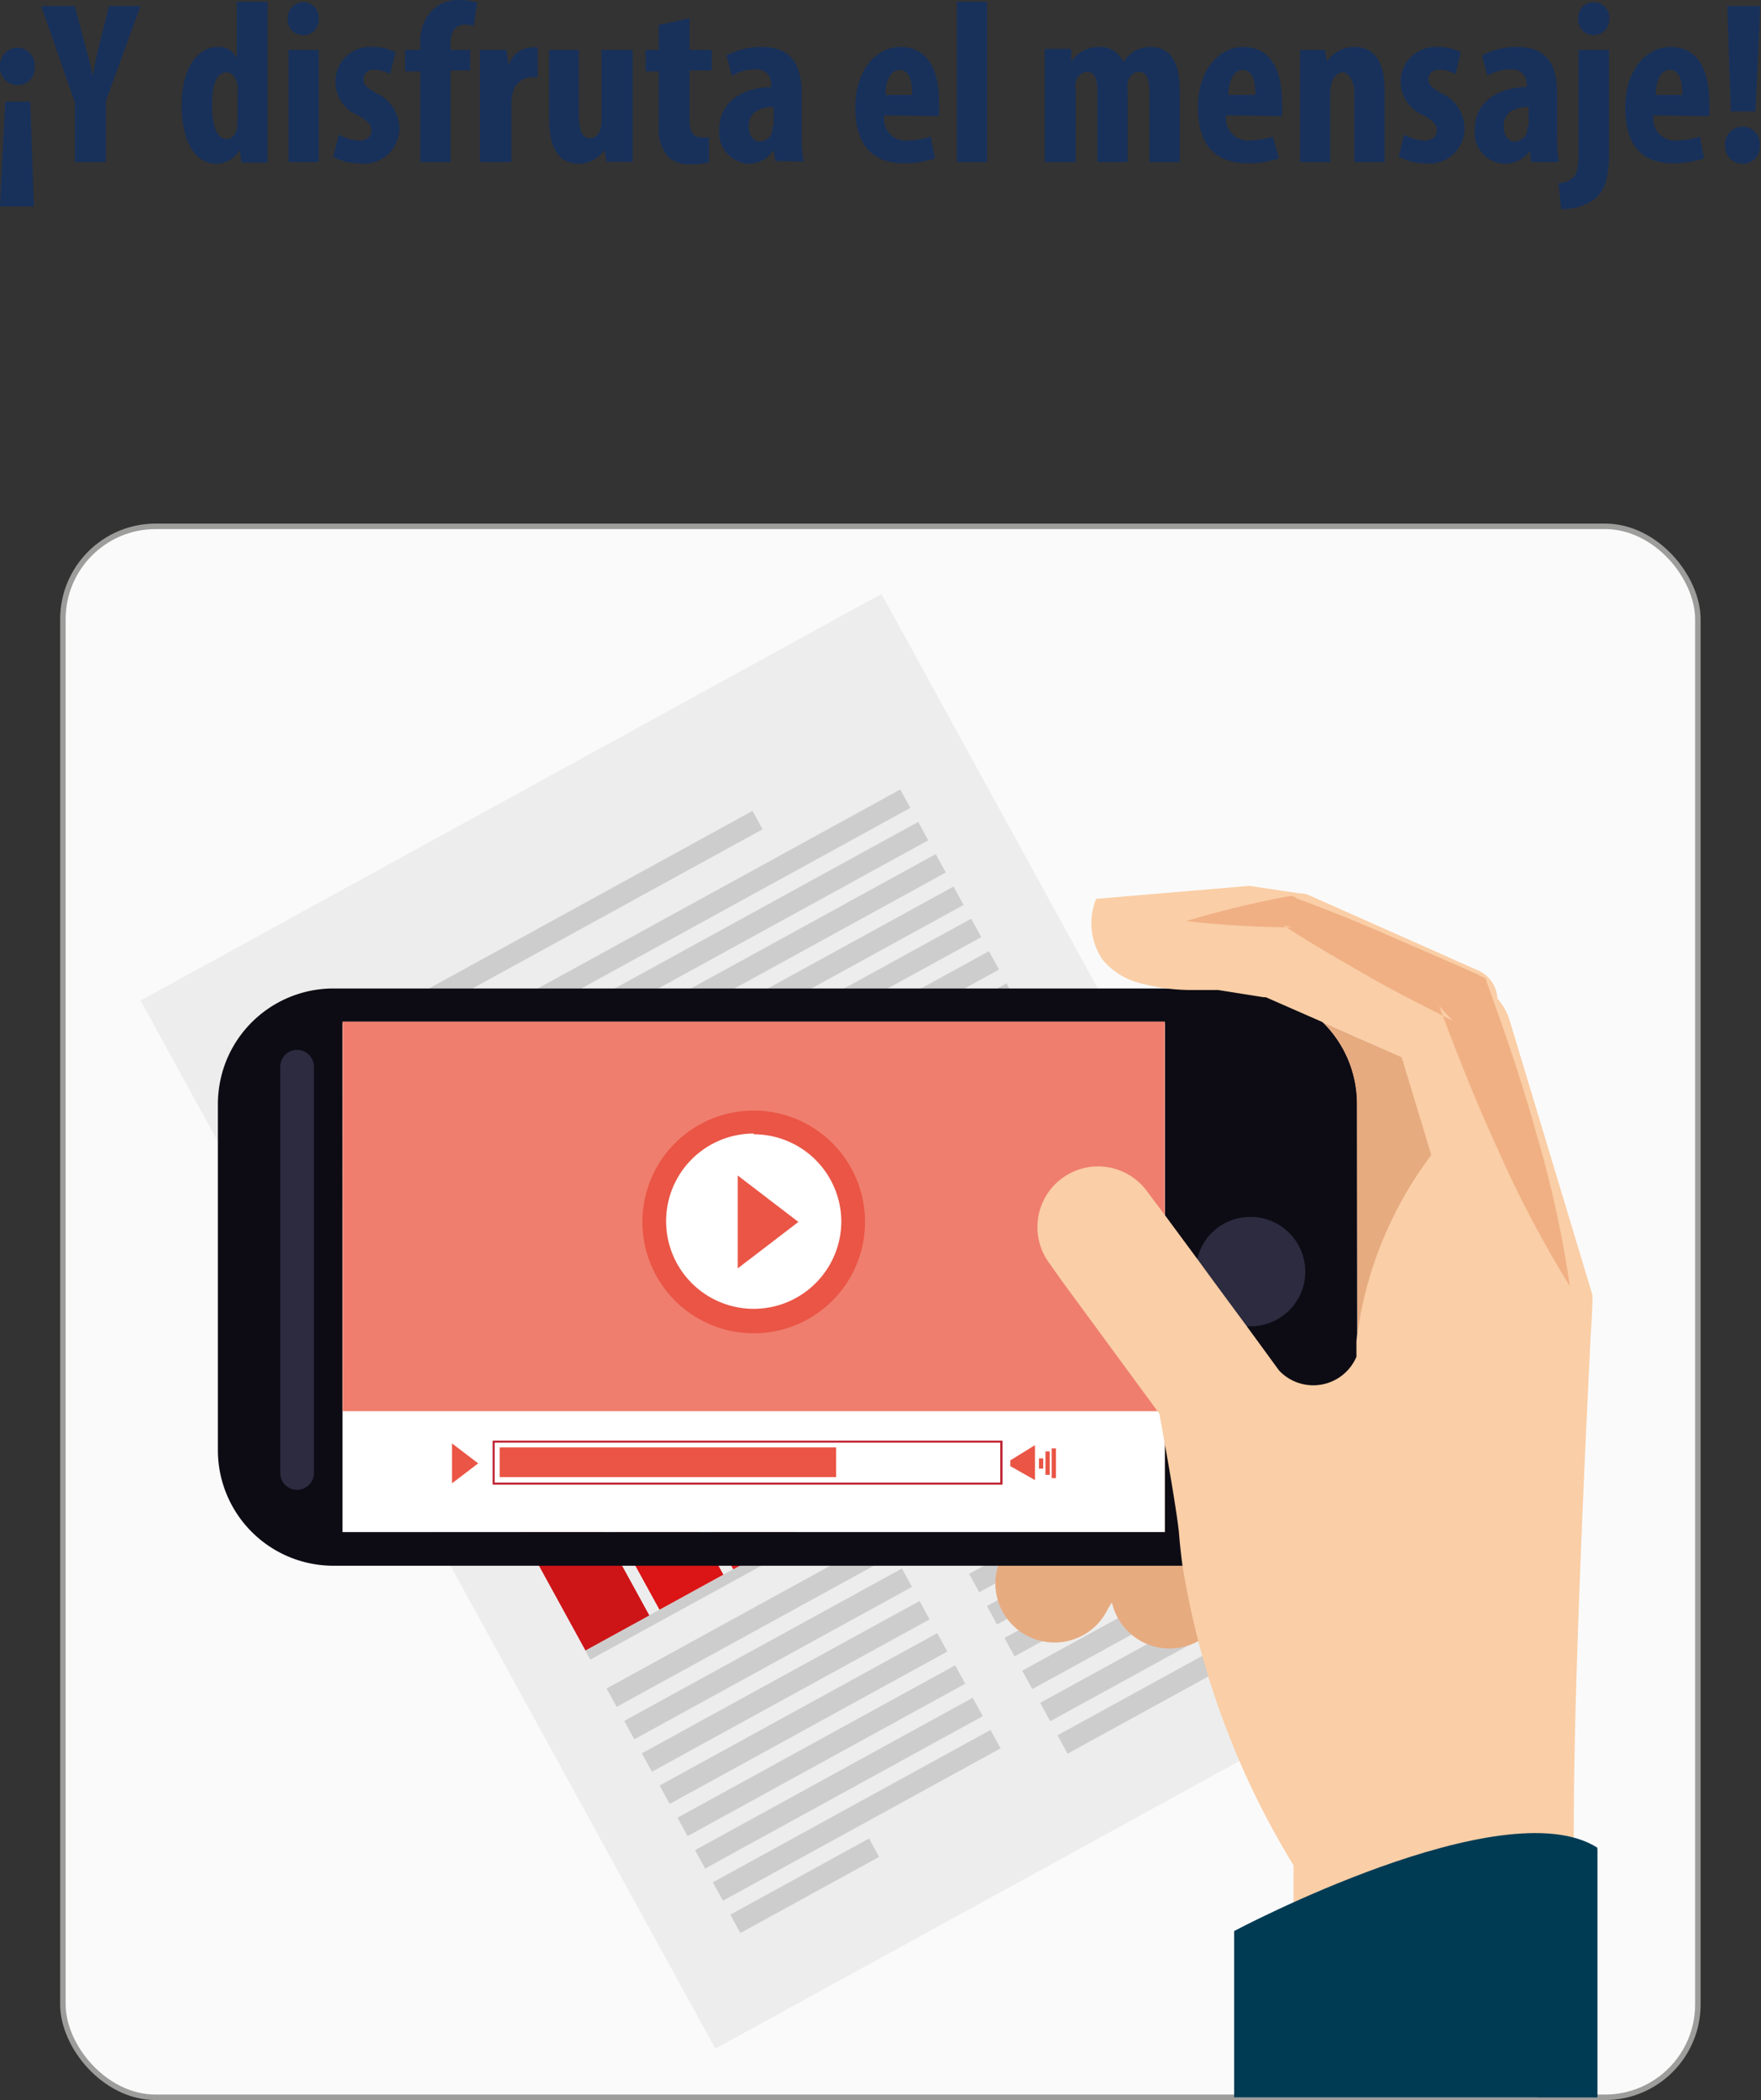 <svg id="Capa_1" data-name="Capa 1" xmlns="http://www.w3.org/2000/svg" viewBox="0 0 70.56 84.11"><rect x="0" y="0" width="70.56" height="84.11" fill="#333333" stroke="none"/><defs><style>.cls-1{fill:#fafafa;stroke:#9d9d9c;stroke-miterlimit:22.93;stroke-width:0.22px;}.cls-2{fill:#ededed;}.cls-3{fill:#cecdcd;}.cls-4{fill:#5dbdac;}.cls-14,.cls-15,.cls-16,.cls-19,.cls-20,.cls-21,.cls-23,.cls-24,.cls-25,.cls-26,.cls-4,.cls-5,.cls-6,.cls-7,.cls-8{fill-rule:evenodd;}.cls-5{fill:#b2dcda;}.cls-6{fill:#a0d4cd;}.cls-7{fill:#8accc2;}.cls-8{fill:#77c5b8;}.cls-9{fill:#cd1417;}.cls-10{fill:#db1415;}.cls-11{fill:#e52322;}.cls-12{fill:#e73635;}.cls-13{fill:#e94547;}.cls-14{fill:#e7ab80;}.cls-15{fill:#0d0c14;}.cls-16{fill:#2c2b40;}.cls-17,.cls-19{fill:#fff;}.cls-18{fill:#ef7e6e;}.cls-20,.cls-22{fill:#ea5545;}.cls-21{fill:#bd1f2e;}.cls-23{fill:#facea6;}.cls-24{fill:#f0b084;}.cls-25{fill:#003b54;}.cls-26{fill:#18315b;}</style></defs><rect class="cls-1" x="2.52" y="21.08" width="65.51" height="62.92" rx="3.72"/><rect class="cls-2" x="15.06" y="28.98" width="33.86" height="47.88" transform="translate(-21.51 21.91) rotate(-28.75)"/><rect class="cls-3" x="14.93" y="36.38" width="16.44" height="0.84" transform="translate(-14.85 15.67) rotate(-28.75)"/><rect class="cls-3" x="10.34" y="38.22" width="27.64" height="0.84" transform="translate(-15.61 16.38) rotate(-28.75)"/><rect class="cls-3" x="11.05" y="39.52" width="27.64" height="0.84" transform="translate(-16.14 16.88) rotate(-28.75)"/><rect class="cls-3" x="11.76" y="40.81" width="27.64" height="0.84" transform="translate(-16.68 17.38) rotate(-28.75)"/><rect class="cls-3" x="12.47" y="42.1" width="27.64" height="0.84" transform="translate(-17.21 17.89) rotate(-28.75)"/><rect class="cls-3" x="13.18" y="43.4" width="27.64" height="0.84" transform="translate(-17.75 18.38) rotate(-28.75)"/><rect class="cls-3" x="13.89" y="44.69" width="27.64" height="0.84" transform="translate(-18.28 18.89) rotate(-28.75)"/><rect class="cls-3" x="14.6" y="45.98" width="27.64" height="0.84" transform="translate(-18.82 19.39) rotate(-28.75)"/><rect class="cls-3" x="15.31" y="47.28" width="27.64" height="0.84" transform="translate(-19.35 19.89) rotate(-28.75)"/><rect class="cls-3" x="16.87" y="51.89" width="13.82" height="0.84" transform="translate(-22.23 17.88) rotate(-28.75)"/><path class="cls-4" d="M40.81,47.71a3.58,3.58,0,1,1-1.42,4.87A3.58,3.58,0,0,1,40.81,47.71Z"/><path class="cls-5" d="M42.24,54.43a3.68,3.68,0,0,1-1.72-.61l2-3Z"/><path class="cls-6" d="M40.52,53.82a3.58,3.58,0,0,1-1.28-4.38l3.29,1.41Z"/><path class="cls-7" d="M39.24,49.44a3.55,3.55,0,0,1,1.57-1.73l1.72,3.14Z"/><path class="cls-8" d="M40.81,47.71l1.72,3.14,1-3.43A3.55,3.55,0,0,0,40.81,47.71Z"/><rect class="cls-3" x="22.54" y="62.12" width="16.45" height="0.42" transform="translate(-26.19 22.48) rotate(-28.75)"/><rect class="cls-9" x="21.16" y="57.13" width="2.92" height="8.81" transform="translate(-26.81 18.47) rotate(-28.75)"/><rect class="cls-10" x="24.92" y="58.62" width="2.92" height="5.49" transform="translate(-26.26 20.25) rotate(-28.75)"/><rect class="cls-11" x="28.33" y="58.74" width="2.92" height="3.63" transform="translate(-25.45 21.79) rotate(-28.74)"/><rect class="cls-12" x="30.89" y="55.52" width="2.92" height="5.33" transform="translate(-24 22.74) rotate(-28.76)"/><rect class="cls-13" x="34.22" y="55.31" width="2.92" height="3.81" transform="translate(-23.12 24.21) rotate(-28.75)"/><rect class="cls-3" x="41.62" y="55.76" width="1.48" height="0.42" transform="translate(-21.7 27.27) rotate(-28.75)"/><rect class="cls-3" x="43.33" y="54.02" width="4.38" height="0.42" transform="translate(-20.47 28.58) rotate(-28.75)"/><rect class="cls-3" x="23.72" y="64.53" width="12.69" height="0.84" transform="translate(-27.53 22.46) rotate(-28.75)"/><rect class="cls-3" x="24.43" y="65.83" width="12.69" height="0.84" transform="translate(-28.07 22.96) rotate(-28.75)"/><rect class="cls-3" x="25.14" y="67.12" width="12.69" height="0.84" transform="translate(-28.6 23.46) rotate(-28.74)"/><rect class="cls-3" x="25.85" y="68.41" width="12.69" height="0.84" transform="translate(-29.14 23.97) rotate(-28.75)"/><rect class="cls-3" x="26.56" y="69.71" width="12.69" height="0.84" transform="translate(-29.67 24.46) rotate(-28.75)"/><rect class="cls-3" x="27.27" y="71" width="12.69" height="0.84" transform="translate(-30.21 24.97) rotate(-28.75)"/><rect class="cls-3" x="27.98" y="72.29" width="12.69" height="0.84" transform="translate(-30.74 25.47) rotate(-28.75)"/><rect class="cls-3" x="29.08" y="75.11" width="6.34" height="0.84" transform="translate(-32.36 24.82) rotate(-28.75)"/><rect class="cls-3" x="36.83" y="57.34" width="12.69" height="0.84" transform="translate(-22.46 27.89) rotate(-28.75)"/><rect class="cls-3" x="37.54" y="58.63" width="12.69" height="0.84" transform="translate(-22.99 28.39) rotate(-28.75)"/><rect class="cls-3" x="38.25" y="59.93" width="12.69" height="0.84" transform="translate(-23.53 28.89) rotate(-28.75)"/><rect class="cls-3" x="38.96" y="61.22" width="12.69" height="0.84" transform="translate(-24.06 29.39) rotate(-28.75)"/><rect class="cls-3" x="39.67" y="62.51" width="12.69" height="0.84" transform="translate(-24.6 29.88) rotate(-28.75)"/><rect class="cls-3" x="40.38" y="63.81" width="12.69" height="0.84" transform="translate(-25.13 30.38) rotate(-28.74)"/><rect class="cls-3" x="41.09" y="65.1" width="12.69" height="0.84" transform="translate(-25.66 30.89) rotate(-28.75)"/><rect class="cls-3" x="42.03" y="67.3" width="8.93" height="0.84" transform="translate(-26.84 30.7) rotate(-28.74)"/><path class="cls-14" d="M44.39,64.44a2.37,2.37,0,1,1-4-2.49l5-8.14a2.37,2.37,0,0,1,4,2.49Z"/><path class="cls-14" d="M49,64.68a2.37,2.37,0,1,1-4-2.49l5-8.14a2.37,2.37,0,0,1,4,2.49Z"/><path class="cls-15" d="M53,40.94a4.59,4.59,0,0,0-3.26-1.35H13.35A4.63,4.63,0,0,0,9,42.66a4.72,4.72,0,0,0-.27,1.55V58.08a4.63,4.63,0,0,0,4.63,4.63h36.4a4.63,4.63,0,0,0,4.62-4.63V44.21A4.58,4.58,0,0,0,53,40.94ZM46.67,61.36H13.73V41H46.67Z"/><path class="cls-16" d="M50.06,48.74a2.19,2.19,0,1,1-2.14,2.19A2.17,2.17,0,0,1,50.06,48.74Z"/><path class="cls-16" d="M11.9,42.05a.68.68,0,0,1,.68.67V59a.68.68,0,0,1-.68.67.67.67,0,0,1-.67-.67V42.72A.67.67,0,0,1,11.9,42.05Z"/><rect class="cls-17" x="13.73" y="40.92" width="32.94" height="20.44"/><rect class="cls-18" x="13.73" y="40.92" width="32.94" height="15.6"/><path class="cls-19" d="M34.19,48.94a4,4,0,1,1-4-4A4,4,0,0,1,34.19,48.94Z"/><path class="cls-20" d="M30.2,53.4a4.46,4.46,0,1,1,4.46-4.46A4.46,4.46,0,0,1,30.2,53.4Zm0-8h0a3.51,3.51,0,1,0,3.51,3.51A3.51,3.51,0,0,0,30.2,45.43Z"/><polygon class="cls-20" points="29.56 47.08 29.56 50.8 31.99 48.94 29.56 47.08"/><polygon class="cls-20" points="18.11 57.81 18.11 59.41 19.16 58.61 18.11 57.81"/><rect class="cls-17" x="19.78" y="57.74" width="20.35" height="1.68"/><path class="cls-21" d="M40.17,59.46H19.74V57.7H40.17v1.76Zm-20.35-.08H40.08v-1.6H19.82Z"/><polygon class="cls-20" points="41.47 59.28 40.48 58.72 40.48 58.49 41.47 57.88 41.47 59.28"/><rect class="cls-22" x="41.63" y="58.41" width="0.17" height="0.41"/><rect class="cls-22" x="41.89" y="58.13" width="0.17" height="0.94"/><rect class="cls-22" x="42.14" y="58.01" width="0.17" height="1.19"/><rect class="cls-22" x="20.02" y="57.97" width="13.48" height="1.19"/><path class="cls-14" d="M54.37,44.21A4.58,4.58,0,0,0,53,40.94l1.49.66,1.71.75,1.19,3.92a15.38,15.38,0,0,0-3,7.45Z"/><path class="cls-23" d="M63.81,51.88s0,.57-.07,1.53h0c-.19,3.81-.67,13.8-.68,19.43a34.38,34.38,0,0,0,.12,3.45H51.83V74.71h0s0,0,0,0a33.12,33.12,0,0,1-4.45-12c-.06-.46-.11-.9-.14-1.31v0c-.07-.69-.35-2.36-.56-3.52-.12-.69-.22-1.2-.22-1.25h0l-3.93-5.35L42,50.53a2.43,2.43,0,0,1,3.92-2.87l.75,1L48,50.46l.57.78,1.38,1.87,1.3,1.78h0a1.88,1.88,0,0,0,3.1-.55c0-.21,0-.43,0-.63a15.38,15.38,0,0,1,3-7.45l-1.19-3.92L54.5,41.6,53,40.94l-2.28-1-.09,0-1.83-.29-.13,0-.75,0a7.89,7.89,0,0,1-2.33-.3,2.85,2.85,0,0,1-1.41-.91,2.61,2.61,0,0,1-.26-2.44l6.14-.52,2,.3h0a.92.92,0,0,1,.4.08l6.75,3A1.31,1.31,0,0,1,60,40a2.33,2.33,0,0,1,.48.84Z"/><path class="cls-24" d="M47.53,36.89a38.44,38.44,0,0,1,4.15-1l.12,0L52,36c1.21.45,2.42.93,3.6,1.45S58,38.48,59.14,39l.38.18.14.41c.7,1.92,1.36,3.87,1.91,5.85a43.7,43.7,0,0,1,1.33,6.07A45.12,45.12,0,0,1,60,46c-.86-1.87-1.62-3.78-2.33-5.7l.53.58c-1.15-.59-2.31-1.16-3.43-1.81s-2.24-1.28-3.33-2l.34.07A38.49,38.49,0,0,1,47.53,36.89Z"/><path class="cls-25" d="M64,84V74c-3.77-2.39-14.55,3.34-14.55,3.34V84Z"/><path class="cls-25" d="M64,74a67.11,67.11,0,0,1-2.41,10H64Z"/><path class="cls-26" d="M1.36,8.27l-.15-4.2h-1L0,8.27ZM.7,1.91a.71.71,0,0,0-.7.76.71.71,0,0,0,.7.74.68.68,0,0,0,.69-.74A.7.7,0,0,0,.7,1.91ZM4.24,6.49V4.05L5.63.24H4.37L4,1.71c-.11.44-.21.89-.28,1.35h0c-.09-.46-.22-.93-.33-1.33L3,.24H1.65L3,4.1V6.49ZM9.49.07V2.34h0a.77.77,0,0,0-.76-.46c-.77,0-1.45.77-1.45,2.35,0,1.27.44,2.33,1.41,2.33A1.12,1.12,0,0,0,9.61,6h0l.06.51h1.05c0-.42,0-.91,0-1.35V.07Zm0,4.82a.72.72,0,0,1,0,.28c-.09.32-.27.4-.41.4-.35,0-.58-.45-.58-1.32s.16-1.35.59-1.35c.24,0,.38.25.43.53a2.44,2.44,0,0,1,0,.27V4.89Zm3.28,1.6V2H11.56V6.49ZM12.15.09a.62.62,0,0,0-.62.66.61.61,0,0,0,.6.66.62.62,0,0,0,.64-.66.61.61,0,0,0-.62-.66Zm1.21,6.19a2,2,0,0,0,1,.26A1.41,1.41,0,0,0,16,5.12a1.55,1.55,0,0,0-.91-1.38c-.43-.25-.53-.36-.53-.56A.4.4,0,0,1,15,2.79a1.26,1.26,0,0,1,.63.18l.22-.88a2,2,0,0,0-.92-.21,1.39,1.39,0,0,0-1.49,1.43,1.46,1.46,0,0,0,.91,1.31c.4.23.53.38.53.61s-.17.4-.49.4a1.69,1.69,0,0,1-.81-.24l-.23.89Zm4.69.21V2.82h.79V2h-.79V1.74c0-.4.15-.75.56-.75a1,1,0,0,1,.37.06L19.12.1a2.67,2.67,0,0,0-.73-.1A1.49,1.49,0,0,0,17.3.42a1.83,1.83,0,0,0-.46,1.35V2h-.61v.86h.61V6.49Zm1.22,0h1.22V4.19a1.78,1.78,0,0,1,.05-.46.8.8,0,0,1,.74-.64h.26V1.9a1,1,0,0,0-.26,0,1,1,0,0,0-.9.73h0L20.29,2H19.23c0,.41,0,.9,0,1.36V6.49ZM25.32,2H24.1V4.85a.91.91,0,0,1-.07.39.42.42,0,0,1-.39.3c-.34,0-.45-.38-.45-1V2H22V4.7c0,1.22.36,1.86,1.22,1.86A1.31,1.31,0,0,0,24.23,6h0l.07.48h1.05c0-.43,0-.9,0-1.38V2ZM26.4,1V2h-.53v.86h.53V5a1.66,1.66,0,0,0,.39,1.3,1.25,1.25,0,0,0,.87.28,2.79,2.79,0,0,0,.75-.08v-1a1.66,1.66,0,0,1-.32,0c-.24,0-.46-.13-.46-.66V2.82h.89V2h-.89V.73L26.4,1Zm5.8,5.47a5.7,5.7,0,0,1-.08-1V3.76c0-.91-.22-1.88-1.6-1.88a3.06,3.06,0,0,0-1.41.34l.22.82a1.69,1.69,0,0,1,.93-.26.58.58,0,0,1,.64.61v.1c-1,0-2.08.5-2.08,1.69A1.25,1.25,0,0,0,30,6.56,1.19,1.19,0,0,0,31,6h0l.06.45ZM30.94,5.07a.71.71,0,0,1,0,.21.54.54,0,0,1-.5.39c-.19,0-.44-.17-.44-.62,0-.63.56-.76,1-.77v.79Zm6.68-.42a4.25,4.25,0,0,0,0-.63c0-1.37-.56-2.14-1.53-2.14s-1.82.91-1.82,2.43S35,6.54,36.21,6.54a3.81,3.81,0,0,0,1.25-.2l-.17-.87a2.77,2.77,0,0,1-.86.15.87.87,0,0,1-1-1ZM35.48,3.8c0-.45.16-1,.56-1s.51.46.51,1Zm2.86,2.69h1.21V.07H38.34V6.49Zm3.56,0h1.2V3.63a1.06,1.06,0,0,1,0-.34.51.51,0,0,1,.45-.41c.38,0,.42.44.42.76V6.49h1.21V3.61a1.24,1.24,0,0,1,0-.31c.09-.27.24-.42.46-.42.37,0,.42.42.42.94V6.49h1.21V3.61c0-1.09-.36-1.73-1.17-1.73a1.38,1.38,0,0,0-.64.16,1.49,1.49,0,0,0-.45.45h0a1,1,0,0,0-1-.61,1.31,1.31,0,0,0-1.09.6h0l0-.52H41.86c0,.42,0,.86,0,1.36V6.49Zm9.46-1.84a3,3,0,0,0,0-.63c0-1.37-.57-2.14-1.54-2.14S48,2.79,48,4.31,48.72,6.54,50,6.54a3.72,3.72,0,0,0,1.25-.2L51,5.47a2.84,2.84,0,0,1-.87.15.88.88,0,0,1-1-1ZM49.22,3.8c0-.45.17-1,.57-1s.51.46.51,1Zm2.86,2.69H53.3V3.73a1.39,1.39,0,0,1,.06-.42c.09-.27.25-.41.46-.41s.44.36.44.75V6.49h1.22V3.58c0-1-.35-1.7-1.21-1.7a1.3,1.3,0,0,0-1.1.59h0L53.09,2h-1c0,.42,0,.86,0,1.36V6.49Zm4-.21a2,2,0,0,0,1,.26,1.41,1.41,0,0,0,1.6-1.42,1.55,1.55,0,0,0-.92-1.38c-.42-.25-.53-.36-.53-.56s.15-.39.46-.39a1.29,1.29,0,0,1,.63.18l.21-.88a2,2,0,0,0-.92-.21,1.4,1.4,0,0,0-1.49,1.43,1.48,1.48,0,0,0,.92,1.31c.4.23.53.38.53.61s-.18.4-.49.4a1.73,1.73,0,0,1-.82-.24l-.22.89Zm6.38.21a6.8,6.8,0,0,1-.07-1V3.76c0-.91-.22-1.88-1.6-1.88a3.06,3.06,0,0,0-1.41.34l.22.82a1.69,1.69,0,0,1,.93-.26.58.58,0,0,1,.64.61v.1c-1,0-2.08.5-2.08,1.69a1.25,1.25,0,0,0,1.2,1.38,1.19,1.19,0,0,0,1-.52h0l.06.45ZM61.19,5.07a1.36,1.36,0,0,1,0,.21.54.54,0,0,1-.5.39c-.19,0-.44-.17-.44-.62,0-.63.56-.76,1-.77v.79Zm1.36,3.27-.1-1a1,1,0,0,0,.6-.24c.17-.19.2-.51.2-1.21V2h1.22v4.2c0,1-.21,1.49-.6,1.79a2.25,2.25,0,0,1-1.32.39ZM63.86.09a.61.61,0,0,0-.62.66.61.61,0,0,0,.6.66.63.63,0,0,0,.64-.66.61.61,0,0,0-.62-.66Zm4.62,4.56a3,3,0,0,0,0-.63c0-1.37-.57-2.14-1.54-2.14s-1.82.91-1.82,2.43.68,2.23,1.91,2.23a3.76,3.76,0,0,0,1.25-.2l-.17-.87a2.77,2.77,0,0,1-.86.15.87.87,0,0,1-1-1ZM66.34,3.8c0-.45.16-1,.56-1s.51.46.51,1Zm4,.66L70.53.24H69.21l.14,4.22Zm-.51,2.1a.68.68,0,0,0,.68-.74.69.69,0,0,0-.69-.75.71.71,0,0,0-.7.75A.71.71,0,0,0,69.88,6.56Z"/></svg>